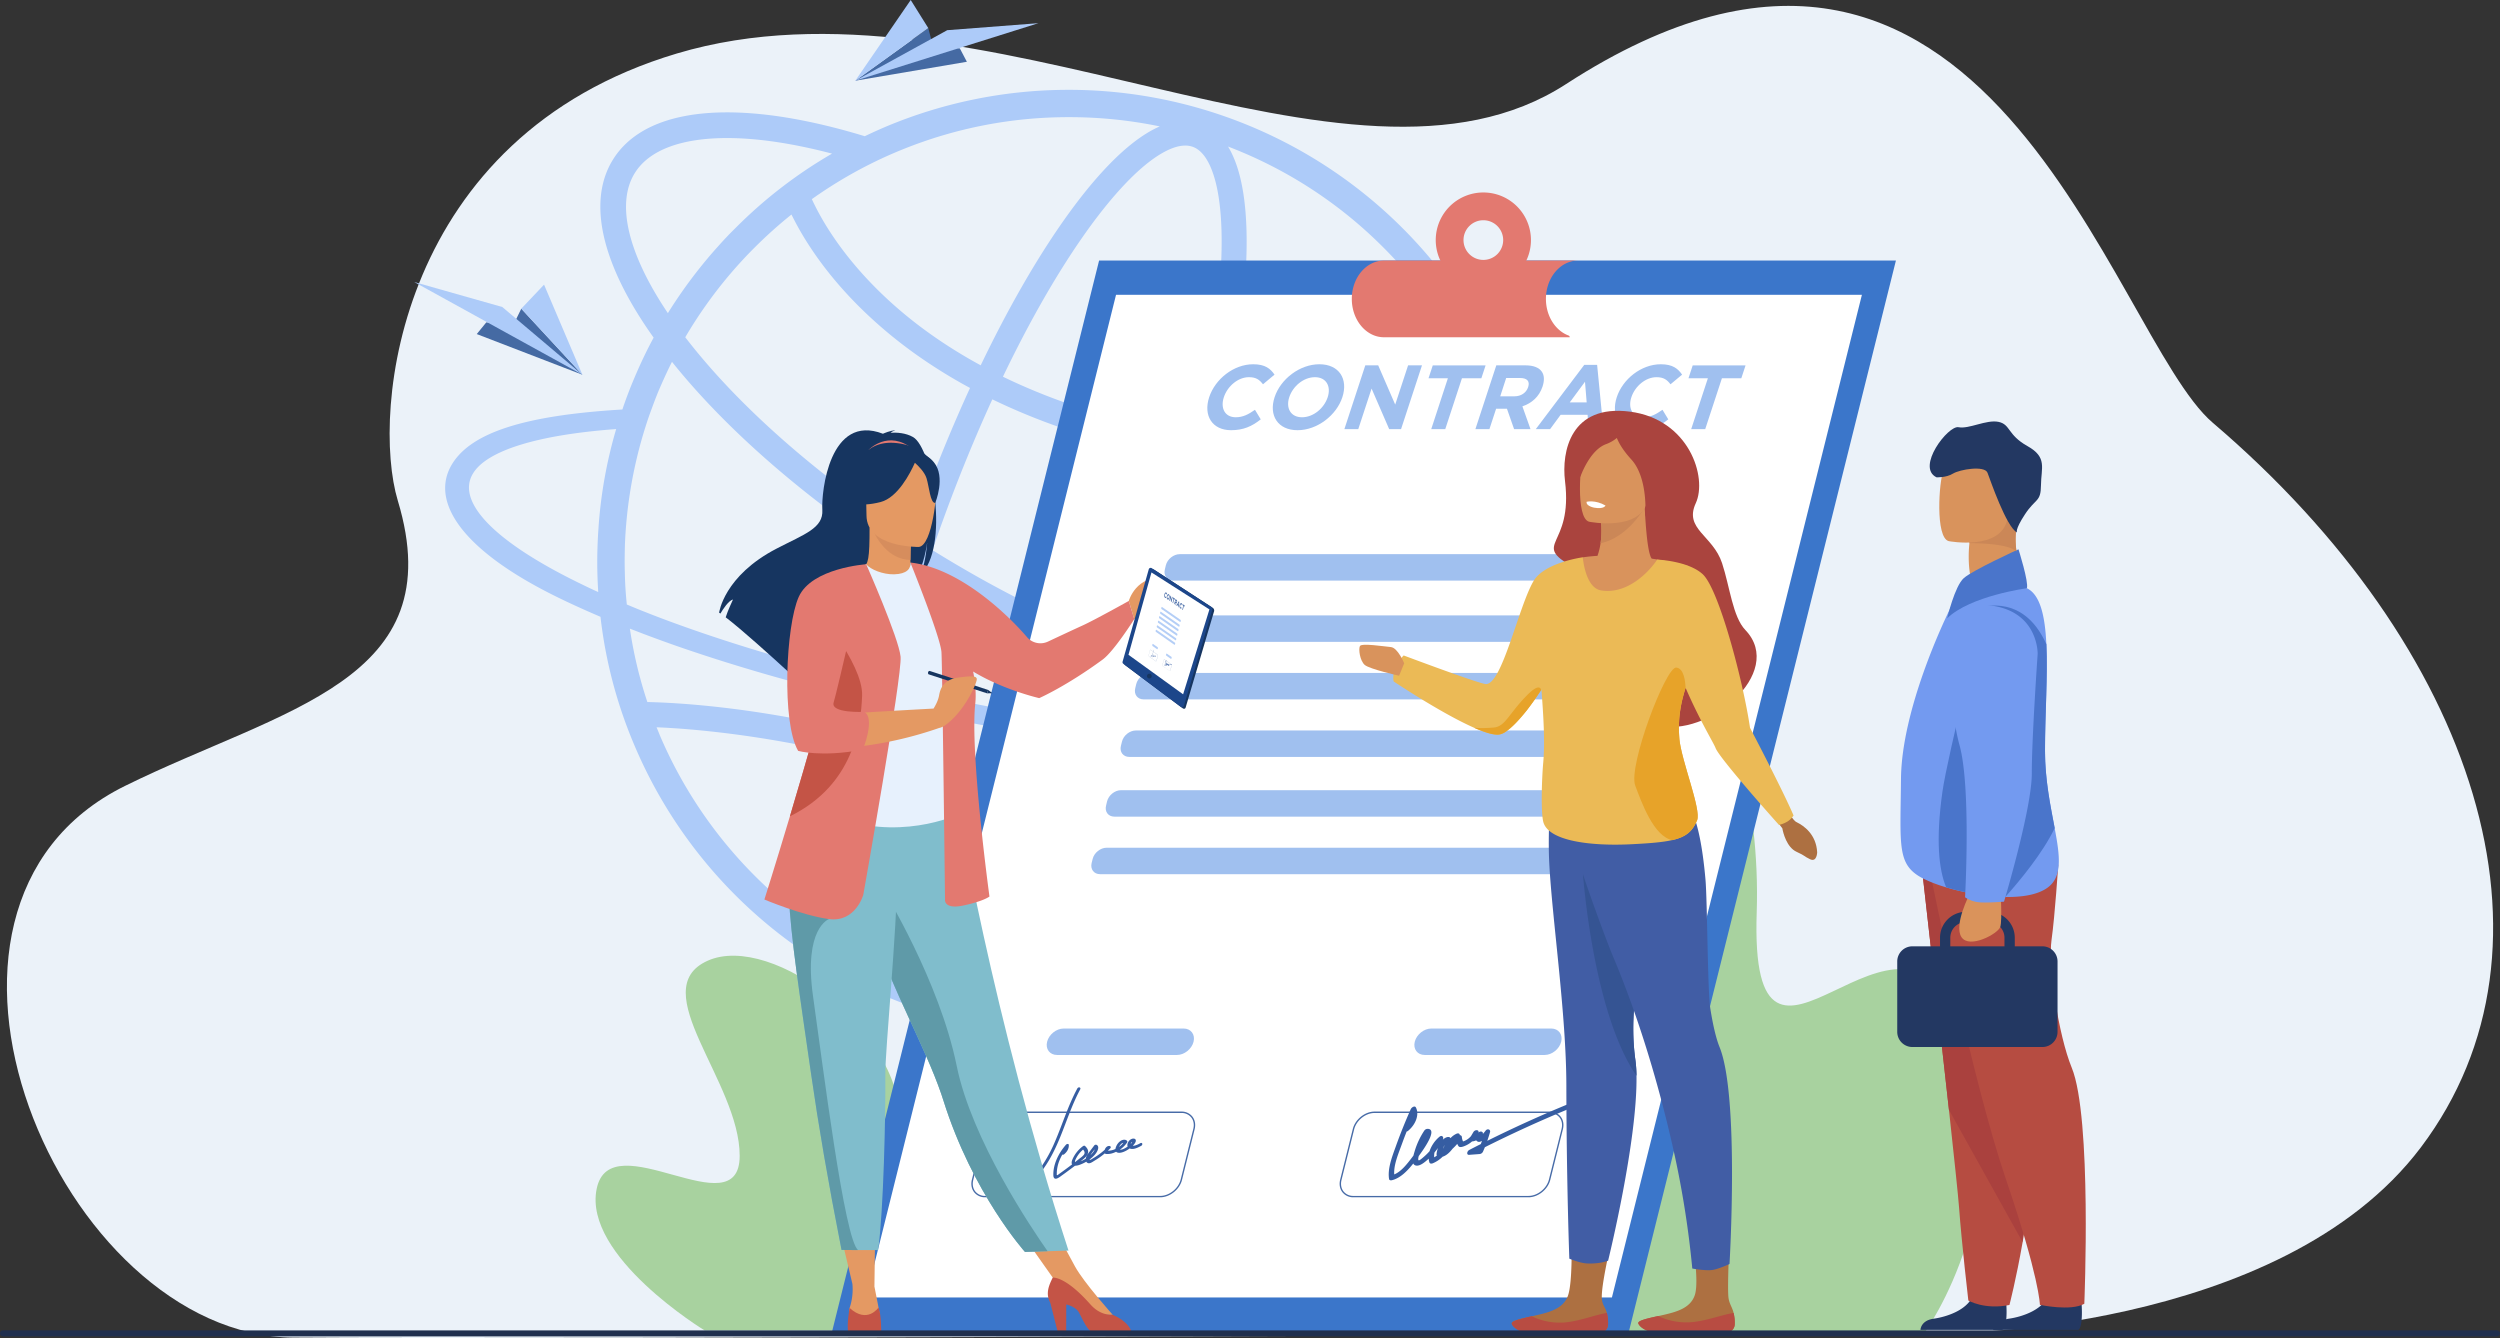 <svg id="Layer_1" data-name="Layer 1" xmlns="http://www.w3.org/2000/svg" viewBox="0 0 2520.69 1349.05"><rect x="0" y="0" width="2520.69" height="1349.05" fill="#333333" stroke="none"/><defs><style>.cls-1{fill:#ebf2f9;}.cls-2{fill:#a8d29f;}.cls-3{fill:#adcbf9;}.cls-4{fill:#456aa3;}.cls-5{fill:#3b76ca;}.cls-6{fill:#fff;}.cls-7{fill:#a0c0ef;}.cls-8{fill:#476ba7;}.cls-9{fill:#365da2;}.cls-10{fill:#e37970;}.cls-11{fill:#ad7041;}.cls-12{fill:#415da5;}.cls-13{fill:#355493;}.cls-14{fill:#b84c42;}.cls-15{fill:#aa443e;}.cls-16{fill:#d9935c;}.cls-17{fill:#ebba56;}.cls-18{fill:#e7a329;}.cls-19{fill:#cb8757;}.cls-20{fill:#233862;}.cls-21{fill:#b64c41;}.cls-22{fill:#aa413e;}.cls-23{fill:#739af0;}.cls-24{fill:#4a75cb;}.cls-25{fill:#da935b;}.cls-26{fill:#e49963;}.cls-27{fill:#163560;}.cls-28{fill:#d68d5d;}.cls-29{fill:#80bdcc;}.cls-30{fill:#e7f1fd;}.cls-31{fill:#c45446;}.cls-32{fill:#5f9aa8;}.cls-33{fill:#1c468a;}.cls-34{opacity:0.5;}.cls-35{fill:#699dee;}.cls-36{fill:#202f4e;}</style></defs><path class="cls-1" d="M2470.8,755c-102.93-87.8-227-617.31-652.12-341.53-219.63,142.49-590-122.32-896.5-30.85-281.51,84-308.65,360.75-281.41,450.93,55,182.16-116.2,209.27-275,287.53-249.15,122.77-65.94,554.22,169.44,556.29s1661.35-4.11,1661.35-4.11,341.94.86,484.13-187.86C2833.67,1282.28,2736.67,981.75,2470.8,755Z" transform="translate(-239.66 -328.7)"/><path class="cls-2" d="M950.17,1670.17s-122.73-74.67-108.92-142.71,144.21,41.48,144.21-33.4-96.66-167.88-32.22-196.72,202.51,71.3,194.83,177.07,144.58-25.86,207.3,53-38.54,142.71-38.54,142.71Z" transform="translate(-239.66 -328.7)"/><path class="cls-2" d="M1813,1673.16s-122.73-161.92-108.92-309.44,144.21,89.93,144.21-72.43-96.66-364-32.22-426.57,202.51,154.61,194.84,384,144.57-56.07,207.29,115-38.54,309.44-38.54,309.44Z" transform="translate(-239.66 -328.7)"/><path class="cls-3" d="M1844.34,990.82l-36.83-.84c11.84,15.33,14.49,29.46,7.13,41.42-7.37,12.19-25,22.22-51.32,29.82a476,476,0,0,0-630.94-604.61c-7,3-14,6.16-20.77,9.42l-.06,0c-20.46-6.24-40.38-11.36-59.61-15.25C954.89,431.11,886,444.72,858,489.13c-26.62,42.24-12.13,105.82,40.7,180l0,0c-7.12,13.16-13.52,26.68-19.44,40.69-4.47,10.51-8.45,21-12.07,31.76C768,747.51,714.82,765,695.5,796.61c-22.46,36.83,8.21,86.26,106.38,134.32,13.52,6.64,28,13.16,43.23,19.68a465.06,465.06,0,0,0,34.17,129.45,475.8,475.8,0,0,0,874.62,4.47c48.42-10,80.3-25.72,93-46.49C1855.69,1023.67,1854.61,1007.73,1844.34,990.82Zm-113.63,77.89c-32.24,5.8-72.45,9.18-119.42,9.66-72.89.89-156.6-4.87-244.82-16.49q11.13-24.24,21.8-49.75a672.38,672.38,0,0,0,79.28,21.55c29,5.89,55.51,8.8,79.16,8.8,55.42,0,95.12-16,114.73-47.13a81.21,81.21,0,0,0,7.89-16.3h-28.25c-.47.86-1,1.71-1.49,2.54-14.56,23.12-47.11,35.06-92.82,35-21.86,0-46.75-2.73-74.09-8.28a645.82,645.82,0,0,1-74.62-20.18q10.2-25.53,19.8-52c17.23-47.48,32-94.55,43.89-139.75q81.54,12,174.68,12,57.88,0,119.94-4.68a450.4,450.4,0,0,1,9.24,91.14A445.15,445.15,0,0,1,1730.71,1068.71Zm-588.59,235.8c-13.74-5-20.71-24.7-24.15-40.37-5.42-24.76-6.4-59.53-2.83-100.56,1.8-20.76,4.7-42.82,8.61-65.9a1224.09,1224.09,0,0,1,166.4,57.58c-12.23,21.09-24.6,40.65-37,58.38-23.57,33.78-46.61,59.84-66.65,75.37C1173.86,1298.83,1155.86,1309.5,1142.12,1304.51Zm160.47-171.33a1248.52,1248.52,0,0,0-174.32-60.37q3.12-16.07,6.84-32.67,24.63,5.59,49.92,10.82c49.32,10.09,98.53,18.65,146.69,25.58Q1317.43,1106.15,1302.59,1133.18ZM1195.9,1033.09q-28.59-5.88-56.3-12.28c8.69-36.15,19.36-73.85,31.83-112.26,64.78,39.83,130.65,72.22,193,95.21q-11.74,28-24.07,54.53C1293,1051.49,1244.53,1043.06,1195.9,1033.09ZM1037.68,545a295.51,295.51,0,0,0,17.52,30.82c32.74,50.61,76,87.29,106.51,109.16a521,521,0,0,0,56,34.89c-18.09,39.42-35.32,81.49-51.17,125.18q-4.42,12.23-8.63,24.39c-94.64-61.6-174.76-132.28-227.32-200.69l0,0a450.22,450.22,0,0,1,45.14-63.6c7-8.21,14.25-16.18,21.86-23.91l3.14-3.14A453.44,453.44,0,0,1,1037.68,545Zm404.65-68.26c13.74,5,20.72,24.71,24.15,40.37,5.43,24.76,6.41,59.54,2.84,100.57-3.91,44.91-12.9,95.93-26.29,150.24q-24.24-4.17-47.33-9.46c-53.12-12.22-101.55-28.93-144.8-49.92,25.8-53.82,53.09-101.82,80.38-140.93,23.56-33.78,46.61-59.84,66.64-75.36,10.46-8.11,24.52-16.78,36.84-16.78A22.17,22.17,0,0,1,1442.33,476.76Zm-54,305.88q23.61,5.48,48.44,9.78c-11.62,43.71-25.92,89.23-42.59,135.19q-9.65,26.58-19.93,52.25c-62.62-23-129.09-55.87-194.43-96.49q5.07-14.82,10.46-29.71c15.49-42.7,32.3-83.8,49.92-122.29C1284.62,752.89,1334.15,770.06,1388.33,782.64Zm246-204.55A446.28,446.28,0,0,1,1750.5,779c-103.27,7.55-197.91,5.18-282.5-7.07,13.42-54.85,22.46-106.44,26.42-152,4.38-50.33,3.85-109.94-16.56-143.49q7.1,2.73,14.12,5.7A444.73,444.73,0,0,1,1634.35,578.09ZM1317.62,446.83a448.57,448.57,0,0,1,91.4,9.32c-35.2,15.32-71.13,58-98.41,97.07-27.92,40-55.8,89-82.12,143.82a496.34,496.34,0,0,1-50.35-31.28c-52.36-37.15-83.73-76-100.82-102.14a264.57,264.57,0,0,1-19.1-34.12,449.42,449.42,0,0,1,57.91-34.94h0q12.35-6.22,25.13-11.69l1.85-.79.43-.18c1.81-.77,3.64-1.51,5.46-2.25l1.47-.59A445.11,445.11,0,0,1,1317.62,446.83ZM879.89,502.9c14.57-23.12,47.12-35,92.83-35,21.86,0,46.74,2.72,74.09,8.28q15.59,3.15,31.78,7.42h0a467.2,467.2,0,0,0-97.42,75.09c-6.16,6-12.08,12.31-17.87,18.84-7.25,8-14.13,16.3-20.77,24.75a478.73,478.73,0,0,0-29.47,42.14l0,0C872.68,584.45,860.54,533.6,879.89,502.9Zm24.75,217.68c4-9.18,8.09-18.24,12.56-27.05v0c55.34,69.17,136.92,139.89,232.23,201.22-13.52,41.13-25,81.55-34.35,120.29-69.34-16.77-133.61-35.76-189.92-56.07-11.84-4.23-23.31-8.58-34.3-12.93-6.52-2.53-12.92-5.19-19.2-7.84-1-9.67-1.69-19.45-1.93-29.23-.12-4.71-.24-9.29-.24-14,0-5.44.12-11,.24-16.43A453.42,453.42,0,0,1,890.27,759.7c2.05-6.52,4.23-12.92,6.64-19.32C899.33,733.74,901.86,727.1,904.64,720.58Zm-80.78,196.1C738.24,874.9,699.12,834.57,716.63,806c14.13-23.18,65.57-38.88,144.3-44.68a462.43,462.43,0,0,0-17.87,100.47c-.73,10.14-1.09,20.29-1.21,30.55V895c0,10.26.36,20.52,1,30.67C836.29,922.72,830,919.7,823.86,916.68Zm65,51.32c11.59,4.35,23.43,8.7,35.62,12.92,56.07,19.43,118.91,37.49,186.14,53.5q-3.66,16.35-6.76,32.2c-5.49-1.33-11-2.64-16.49-3.89-92.94-21.16-162.68-25.46-195-26.19a438,438,0,0,1-17.63-74Zm15.82,101.31q-1.53-3.64-3-7.31c39.31,1.6,104.65,8.06,181,25.51q8.29,1.9,16.57,3.93c-4.2,24.51-7.3,47.94-9.22,70-3.62,41.71-3.88,89.8,7.75,124.15a450.73,450.73,0,0,1-193.14-216.23ZM1492,1307.8a449.65,449.65,0,0,1-310.23,14.3c33.14-17.38,66.45-57.28,92.1-94,13.22-19,26.44-40,39.49-62.6a1266.69,1266.69,0,0,1,215.57,124.71Q1510.91,1299.78,1492,1307.8Zm142.37-96a444.75,444.75,0,0,1-81.49,64.6,1293.43,1293.43,0,0,0-227.15-133c10.93-20,21.7-41.16,32.21-63.23,72.74,9.64,142.67,15.42,206.52,16.92,16.66.48,32.84.48,48.54.36,40.69-.48,76.92-2.9,108-7.25A445.09,445.09,0,0,1,1634.35,1211.8Z" transform="translate(-239.66 -328.7)"/><polygon class="cls-4" points="974.88 62.29 862.35 81.4 935.96 28.31 940.2 44.59 967.81 48.84 974.88 62.29"/><polygon class="cls-3" points="862.35 81.4 955.07 30.43 1047.08 23.36 862.35 81.4"/><polygon class="cls-3" points="935.96 28.31 862.35 81.4 918.26 0 935.96 28.31"/><polygon class="cls-4" points="480.7 336.83 587.23 377.86 525.59 311.24 518.21 326.36 490.31 325.05 480.7 336.83"/><polygon class="cls-3" points="587.23 377.86 506.44 309.54 417.66 284.36 587.23 377.86"/><polygon class="cls-3" points="525.59 311.24 587.23 377.86 548.55 287 525.59 311.24"/><polygon class="cls-5" points="838.92 1342.71 1642.33 1342.71 1911.61 262.71 1108.19 262.71 838.92 1342.71"/><polygon class="cls-6" points="873.21 1308.19 1625.26 1308.19 1877.32 297.24 1125.27 297.24 873.21 1308.19"/><path class="cls-7" d="M1378.26,1091.88h498.2c6.17,0,12.48-5.05,14-11.22l1-4.21c1.54-6.18-2.25-11.23-8.43-11.23H1384.91c-6.18,0-12.49,5-14,11.23l-1.05,4.21C1368.29,1086.83,1372.09,1091.88,1378.26,1091.88Z" transform="translate(-239.66 -328.7)"/><path class="cls-7" d="M1422.58,914.11h498.2c6.18,0,12.49-5.05,14-11.22l1-4.21c1.54-6.18-2.26-11.23-8.43-11.23h-498.2c-6.17,0-12.48,5-14,11.23l-1,4.21C1412.62,909.06,1416.41,914.11,1422.58,914.11Z" transform="translate(-239.66 -328.7)"/><path class="cls-7" d="M1407.19,975.87h498.19c6.18,0,12.49-5.06,14-11.23l1-4.21c1.54-6.18-2.25-11.23-8.43-11.23H1413.84c-6.18,0-12.49,5-14,11.23l-1,4.21C1397.22,970.81,1401,975.87,1407.19,975.87Z" transform="translate(-239.66 -328.7)"/><path class="cls-7" d="M1392.72,1033.88h498.2c6.17,0,12.49-5.06,14-11.23l1-4.21c1.54-6.18-2.26-11.23-8.43-11.23h-498.2c-6.17,0-12.48,5-14,11.23l-1,4.21C1382.76,1028.82,1386.55,1033.88,1392.72,1033.88Z" transform="translate(-239.66 -328.7)"/><path class="cls-7" d="M1348.79,1210.11H1847c6.18,0,12.49-5.06,14-11.23l1-4.21c1.54-6.17-2.26-11.23-8.43-11.23h-498.2c-6.17,0-12.48,5.06-14,11.23l-1.05,4.21C1338.82,1205.05,1342.61,1210.11,1348.79,1210.11Z" transform="translate(-239.66 -328.7)"/><path class="cls-7" d="M1363.25,1152.1h498.19c6.18,0,12.49-5,14-11.23l1-4.21c1.54-6.17-2.25-11.23-8.43-11.23H1369.9c-6.18,0-12.49,5.06-14,11.23l-1,4.21C1353.28,1147.05,1357.07,1152.1,1363.25,1152.1Z" transform="translate(-239.66 -328.7)"/><path class="cls-7" d="M1305.44,1392.4h121c7.33,0,14.83-6,16.66-13.33h0c1.83-7.33-2.68-13.33-10-13.33h-121c-7.34,0-14.83,6-16.66,13.33h0C1293.6,1386.4,1298.11,1392.4,1305.44,1392.4Z" transform="translate(-239.66 -328.7)"/><path class="cls-7" d="M1676.13,1392.4h121c7.33,0,14.83-6,16.65-13.33h0c1.83-7.33-2.67-13.33-10-13.33h-121c-7.33,0-14.82,6-16.65,13.33h0C1664.29,1386.4,1668.79,1392.4,1676.13,1392.4Z" transform="translate(-239.66 -328.7)"/><path class="cls-8" d="M1409.53,1535.9H1233.07a13.79,13.79,0,0,1-11.19-5.09c-2.67-3.41-3.47-8-2.27-12.8l12.72-51c2.42-9.68,12.26-17.55,21.94-17.55h176.46a13.79,13.79,0,0,1,11.19,5.09c2.67,3.41,3.47,8,2.27,12.8l-12.72,51C1429.06,1528,1419.21,1535.9,1409.53,1535.9Zm-155.26-85c-9.07,0-18.3,7.39-20.56,16.47l-12.72,51c-1.1,4.41-.39,8.52,2,11.59a12.39,12.39,0,0,0,10.07,4.54h176.46c9.07,0,18.3-7.39,20.56-16.47l12.72-51c1.1-4.41.39-8.52-2-11.59a12.39,12.39,0,0,0-10.07-4.54Z" transform="translate(-239.66 -328.7)"/><path class="cls-8" d="M1780.84,1535.9H1604.38a13.77,13.77,0,0,1-11.18-5.09c-2.67-3.41-3.48-8-2.27-12.8l12.72-51c2.41-9.68,12.25-17.55,21.94-17.55h176.46a13.8,13.8,0,0,1,11.19,5.09c2.67,3.41,3.47,8,2.26,12.8l-12.72,51C1800.37,1528,1790.53,1535.9,1780.84,1535.9Zm-155.25-85c-9.08,0-18.3,7.39-20.56,16.47l-12.73,51c-1.09,4.41-.38,8.52,2,11.59a12.37,12.37,0,0,0,10.06,4.54h176.46c9.08,0,18.3-7.39,20.57-16.47l12.72-51c1.1-4.41.38-8.52-2-11.59a12.4,12.4,0,0,0-10.07-4.54Z" transform="translate(-239.66 -328.7)"/><path class="cls-7" d="M1458.84,729.21c6-18.27,24.69-33.24,44.43-33.24,12.13,0,17.42,4.59,21.46,10.47l-11.64,9.73c-3.49-4.5-6.84-7.16-14.19-7.16-10.83,0-21.59,9-25.27,20.2-3.61,11,1,20.21,12,20.21,7.35,0,12.81-2.94,19.37-7.53l5.84,9.64c-8.94,7.08-17.55,10.93-29.95,10.93C1462,762.46,1452.73,747.86,1458.84,729.21Z" transform="translate(-239.66 -328.7)"/><path class="cls-7" d="M1524.79,729.21c6-18.27,25.33-33.24,45.17-33.24s29.22,14.78,23.17,33.24c-6,18.28-25.33,33.25-45.17,33.25S1518.74,747.68,1524.79,729.21Zm53.55,0c3.62-11-1.45-20.2-12.84-20.2s-22.24,9-25.92,20.2c-3.61,11,1.46,20.21,12.85,20.21S1574.67,740.42,1578.34,729.21Z" transform="translate(-239.66 -328.7)"/><path class="cls-7" d="M1616.26,697.07h13l17.15,39.58,13-39.58h14l-21.09,64.29h-12l-17.73-40.87-13.41,40.87h-14Z" transform="translate(-239.66 -328.7)"/><path class="cls-7" d="M1699.52,710.11H1680l4.28-13h53.27l-4.28,13h-19.57l-16.81,51.25h-14.14Z" transform="translate(-239.66 -328.7)"/><path class="cls-7" d="M1748.35,697.07h29.39c8.17,0,13.76,2.29,16.6,6.52,2.4,3.58,2.68,8.63.63,14.88-3.41,10.38-11.15,16.9-20.32,19.93l8.18,23h-16.54l-7.21-20.57h-10.93l-6.75,20.57h-14.14Zm18.23,31.23c6.89,0,12-3.68,13.88-9.28,2-6.06-1.21-9.19-8.1-9.19H1758.3l-6,18.47Z" transform="translate(-239.66 -328.7)"/><path class="cls-7" d="M1837,696.61h13l6.32,64.75h-14.79l-1.15-14.42h-27.18l-10.61,14.42h-14.42Zm2.47,37.84-1.7-20.85-15.39,20.85Z" transform="translate(-239.66 -328.7)"/><path class="cls-7" d="M1869.8,729.21c6-18.27,24.68-33.24,44.43-33.24,12.12,0,17.41,4.59,21.45,10.47L1924,716.17c-3.48-4.5-6.83-7.16-14.18-7.16-10.84,0-21.6,9-25.28,20.2-3.61,11,1,20.21,12,20.21,7.35,0,12.81-2.94,19.37-7.53l5.84,9.64c-8.93,7.08-17.55,10.93-30,10.93C1872.94,762.46,1863.68,747.86,1869.8,729.21Z" transform="translate(-239.66 -328.7)"/><path class="cls-7" d="M1961.67,710.11h-19.56l4.27-13h53.28l-4.28,13h-19.56L1959,761.36h-14.14Z" transform="translate(-239.66 -328.7)"/><path class="cls-9" d="M1819.06,1442.67q-40.21,16.61-79.81,36.3,1.56-4.42,2.81-8.88c.67-2.38-2.54-4-4.52-1.34a42.35,42.35,0,0,1-2.8,3.32c.67-2.13-1.85-3.32-4-1.76-.15.11-.28.22-.41.33,1-2.87-3.41-3.3-5.07-.52l-2.47,4.13a17.36,17.36,0,0,1-8,5.34,13.72,13.72,0,0,1-1.18-4.45,2,2,0,0,0-2.06-1.88c0-1.46-1.36-2.32-3.3-1.46a18.38,18.38,0,0,0-6.08,4.48c-1.32-2.46-5.56-.7-7.83,1.67.06-.13.13-.26.19-.4,1.07-2.29-.92-4.9-3.61-2.59a32.49,32.49,0,0,0-9.87,14.46,55,55,0,0,1-5,5c-.88.76-5,4.55-5.91,4.22s-.42-2.66,0-4.32l.44-.61c3.4-4.73,19.8-27,8.24-26.82a4.13,4.13,0,0,0-3.21,2,77.18,77.18,0,0,0-9.47,20.17c-.38,1.31-.9,3-1.33,4.77-.34.45-.67.91-1,1.35-4.59,6-10.93,14.69-18.37,17.66-.69-9.42,4.07-20.57,7.66-30.45q2.32-6.4,4.84-12.78a3.63,3.63,0,0,0,1.6-.83c8-6.76,11.31-16.79,7.68-23.53-1.05-1.94-4.25-.17-5.17,1.89q-8.29,18.6-15,37.36c-4,11.07-8.48,22.77-6.82,33,.17,1.08,1.43,1.48,2.61,1.23,8.47-1.85,15.86-9.4,21.81-16.92a3.52,3.52,0,0,0,2.32,2c4,1.17,9.34-3.22,13.21-6.89a15.38,15.38,0,0,0,.7,3.73c.41,1.29,1.76,1.58,3.33,1a30.63,30.63,0,0,0,10-6.67c3.84-1.18,7.19-4.33,10-8A54.29,54.29,0,0,0,1709,1482a7.7,7.7,0,0,0,1.37,2.51c1.44,1.65,5.08.15,7.4-.91a24.46,24.46,0,0,0,6.1-4,12,12,0,0,0,4.2-1.15,3.42,3.42,0,0,0,1,1c1.45,1,3.15.59,4.84-.46-.38,1.08-.77,2.16-1.18,3.23-3.84,1.94-7.69,3.9-11.52,5.88-2.53,1.31-3.13,5.19-.29,5l10.57-.8a4.21,4.21,0,0,0,3.54-2.67c.63-1.41,1.22-2.82,1.79-4.23q41.34-20.72,83.43-38.12C1823.82,1445.79,1822.62,1441.19,1819.06,1442.67Zm-122.81,40.55a17,17,0,0,1-.87,2.2c-.24.5-.5,1-.79,1.48A19.4,19.4,0,0,1,1696.25,1483.22Zm-7.76,6.61c-.29,1.48-.64,3-.09,4a23.21,23.21,0,0,1-2.64,1.75,15.1,15.1,0,0,1,.3-4.93c1.22-1.44,2.37-2.93,3.44-4.45A25.83,25.83,0,0,0,1688.49,1489.83Z" transform="translate(-239.66 -328.7)"/><path class="cls-9" d="M1325.86,1426.25c-9.49,17.63-14.81,35.73-22.52,53.58a143.45,143.45,0,0,1-13.93,25.59c-4,5.72-12.73,18.15-20.12,15.46-1.84-.67-2.36-2.25-1.75-4.41.13-.47.29-1,.46-1.45.93.56,2.38.33,3.83-.45a13.76,13.76,0,0,0,5.46-6.07c1.11-2.4.93-4.9-1-6-1.71-.94-4.24-.11-6,1.69-2,2-2.89,4.52-3.86,6.82-1.19,2.81-2.78,5.87-2.61,8.58.27,4.07,4.66,5.52,9,4.57,5.22-1.14,9.85-5.7,13.36-9.85a114.6,114.6,0,0,0,10.94-15.43c6.44-10.83,11-22.08,15.27-33.22,5-12.9,9.6-25.89,16.42-38.58C1329.86,1425.05,1327,1424.17,1325.86,1426.25Zm-51.37,80.07c.32,1.25-.89,2.88-1.87,4a6.59,6.59,0,0,1-1.13,1.11,3.81,3.81,0,0,1-.8.47l-.25.06a1.06,1.06,0,0,0-1-.55c.42-.94.85-1.86,1.27-2.74C1271.33,1507.39,1273.81,1503.71,1274.49,1506.32Z" transform="translate(-239.66 -328.7)"/><path class="cls-9" d="M1389.4,1481.34a21,21,0,0,1-6,2.5,5.66,5.66,0,0,1-1.54.05c1.42-1.43,2.75-3.1,3-4.68.36-2.55-2.46-3.14-4.85-1.83a7.37,7.37,0,0,0-3.65,5.52,3.76,3.76,0,0,0,.3,1.81c-2.06,1.49-5.6,3.52-7.78,3.13a28.34,28.34,0,0,0,7.16-7.08,1.47,1.47,0,0,0,.1-1.6c-1.21-1.59-3.64-1.69-6-.47a12.1,12.1,0,0,0-5.17,6.23,8.92,8.92,0,0,0-.66,2.28,18.06,18.06,0,0,1-7.64,1.73v0c.8-.74,1.59-1.5,2.36-2.27,1.16-1.15.47-2.34-.61-2.48-2.41-.33-4.22,1.75-4.91,3.85a73.23,73.23,0,0,1-12.12,8.77c-1.08.62-2.53,1.87-3.24,1.08a37.54,37.54,0,0,0,4.91-4.35c2.92-3.07,5.8-8.56,2.35-10.46a2,2,0,0,0-2.45.59l-4.54,6a27,27,0,0,0-3.5,5.42,7.19,7.19,0,0,0-.49,1.9,32.7,32.7,0,0,1-4.81,2.48l-.41.17c.89-.71,1.79-1.43,2.67-2.15,2.5-2,4.78-4.43,4.92-7.27.12-2.65-1.58-4.51-3.17-6.09-.44-.43-1.46-.22-2.09.26a32.63,32.63,0,0,0-10.77,13.84c-.63,1.65-.87,3.37-.16,4.53q-6.46,4.93-13.1,9.64c-.47.33-1.6,1.37-2.06,1.22s-.25-1.15-.25-1.61a29.1,29.1,0,0,1,.21-3.7,36.52,36.52,0,0,1,2-8.29,44.65,44.65,0,0,1,3.37-7.16,1.73,1.73,0,0,0,1.84-.34c3.32-2.71,5-6.25,4.65-9.57-.11-1.16-2-1-2.84,0-8.23,9.34-13.13,20.92-12.69,31,.1,2.22,1.11,4.08,4.08,2.84a21,21,0,0,0,3.86-2.47q2.42-1.72,4.82-3.48c3-2.2,6-4.43,9-6.7a15.26,15.26,0,0,0,5.31-1.2,36.91,36.91,0,0,0,6.13-2.93,3,3,0,0,0,3.21,1.53c1.61-.16,3.86-1.8,5.37-2.71,1.79-1.08,3.56-2.23,5.27-3.45s3.29-2.46,4.86-3.78c.36.51,1,.66,2.07.69a18.42,18.42,0,0,0,4.53-.49A23.7,23.7,0,0,0,1365,1490a3.51,3.51,0,0,0,.81.56c1.8.87,4.31.47,6.61-.41a25.36,25.36,0,0,0,6.23-3.5,6,6,0,0,0,1.82.48c3.09.34,6.49-1.31,9.64-3C1392.29,1483.05,1391.57,1480.19,1389.4,1481.34Zm-64.56,15a28.5,28.5,0,0,1,6.87-8.53c1.22,1.36,2.33,3.21.66,5.37a20.89,20.89,0,0,1-3.55,3.14l-4.1,3.23-1.08.83C1323.17,1499.39,1324.32,1497.3,1324.84,1496.29Zm18.54-8.7c-.38,1.7-2.42,4-3.55,5.08l-.67.63C1340.39,1491.37,1341.9,1489.46,1343.38,1487.59Zm28.83-6.54a21.23,21.23,0,0,1-4.2,4C1368.87,1483.11,1370.87,1481,1372.21,1481.05Zm7.92-.09c.2-.33,1.14-1.38,1-.66a5.63,5.63,0,0,1-1.34,1.65A2.62,2.62,0,0,1,1380.13,1481Z" transform="translate(-239.66 -328.7)"/><path class="cls-10" d="M1822.4,668.76a1.91,1.91,0,0,0-1.27-1.78c-13.18-4.93-22.75-19.58-22.75-36.9,0-21.35,14.55-38.67,32.5-38.67H1635.14c-17.94,0-32.49,17.32-32.49,38.67s14.55,38.68,32.49,38.68Z" transform="translate(-239.66 -328.7)"/><path class="cls-10" d="M1735.28,522.76a48,48,0,1,0,48,48A48,48,0,0,0,1735.28,522.76Zm0,68a20,20,0,1,1,20-20A20,20,0,0,1,1735.28,590.76Z" transform="translate(-239.66 -328.7)"/><path class="cls-11" d="M1861,1664.58a8.29,8.29,0,0,1-5.41,7.18h0c-5.76,2.52-15.4,2-25.82.55-1.34-.18-2.54-.33-3.61-.42l-.84-.07-.65,0c-10.38-.68-9.57,2.51-29.4,2.42-22.61-.12-30.25-7.74-31.29-11-.87-2.76,9-4.89,20.09-7.35.54-.12,1.07-.25,1.62-.36l4.43-1c13.19-3.09,26.25-7,30.57-19.68,4.59-13.44,3.5-53.33,3.5-53.33h40s-10.51,44.07-9.41,56.77c.6,6.78,3.84,8.71,5.09,14.58.09.42.18.83.25,1.24A39.34,39.34,0,0,1,1861,1664.58Z" transform="translate(-239.66 -328.7)"/><path class="cls-12" d="M1907.59,1233.41c-3.38,19-8.2,38.57-12.39,59-6.73,32.78-11.8,67.61-6.61,105.11a129.6,129.6,0,0,1,1.11,15.88c1,66.28-28.61,186.39-28.61,186.39s-8,3.47-21.52,2.81c-6.94-.35-17.59-4.82-17.59-4.82s-2.81-74.47-3-174.63c-.12-72.6-14.37-168.18-17.25-224.36-1.74-34,2-79.27,2-79.27s59-47.47,80.24-23.19C1905,1120.29,1920.23,1162.44,1907.59,1233.41Z" transform="translate(-239.66 -328.7)"/><path class="cls-13" d="M1888.59,1397.48a129.6,129.6,0,0,1,1.11,15.88c-44.21-64.06-54-203.74-54-203.74l48.56,23.57s5.32,26.19,10.93,59.18C1888.47,1325.15,1883.4,1360,1888.59,1397.48Z" transform="translate(-239.66 -328.7)"/><path class="cls-11" d="M1988.75,1664.29a8.26,8.26,0,0,1-5.4,7.15,0,0,0,0,1,0,0c-5.75,2.51-15.39,1.94-25.82.54-1.33-.18-2.53-.32-3.61-.42l-.84-.07-.65,0c-10.38-.68-9.56,2.51-29.39,2.4-22.61-.12-30.26-7.71-31.3-10.95-.87-2.74,9-4.87,20.09-7.32l1.62-.36c1.47-.32,2.95-.66,4.43-1,13.19-3.08,26.25-7,30.57-19.6,4.58-13.4-2-52.54-2-52.54l37.09-3.08s-2.29,44.6-1.19,57.26c.6,6.76,4,10.48,5.3,16.33.09.41.17.83.25,1.23A39.11,39.11,0,0,1,1988.75,1664.29Z" transform="translate(-239.66 -328.7)"/><path class="cls-12" d="M1983.49,1603.15s-9.53,4.51-16.4,5.88-21.13-1.31-21.13-1.31a966,966,0,0,0-20.16-124.83c-13.23-57.94-32.91-126.41-60.35-191.24-5.86-13.85-30-79.39-34.12-95.93-12.41-50,.05-44.6.05-44.6l108.39-12.72s13.35,6.87,19.51,77.44c1.84,21.13,2.06,112.39,4.84,129.69,2.62,16.38,5.7,30,9.3,38.85C1993.56,1433.81,1983.49,1603.15,1983.49,1603.15Z" transform="translate(-239.66 -328.7)"/><path class="cls-14" d="M1988.72,1664.43a8.39,8.39,0,0,1-5.42,7.29l0,0c-6.1,2.2-15.63,1.73-25.88.49-1.34-.17-2.54-.29-3.64-.36-.28,0-.57-.06-.84-.07s-.44,0-.65,0c-8.33-.56-9.47,1.41-19.81,2.17h-16.39c-17.51-1.43-23.73-7.93-24.67-10.88-.87-2.79,9-5,20.16-7.46a66.26,66.26,0,0,0,34.25,6.15c15.27-1.48,30.86-7.69,41.81-9.23q.14.63.24,1.26A40.57,40.57,0,0,1,1988.72,1664.43Z" transform="translate(-239.66 -328.7)"/><path class="cls-14" d="M1861,1664.66a8.6,8.6,0,0,1-5.42,7.46h0c-6.09,2.27-15.59,1.81-25.82.58-1.33-.16-2.54-.28-3.64-.37l-.84-.06c-.21,0-.44,0-.64-.06-6.52-.42-8.63.73-14.2,1.63h-27.63c-13.16-2.22-18.09-7.68-18.9-10.34-.86-2.85,9-5.09,20.13-7.68a64.65,64.65,0,0,0,34.18,6.19c15.23-1.55,30.81-7.93,41.75-9.53.08.43.16.85.23,1.28A42.2,42.2,0,0,1,1861,1664.66Z" transform="translate(-239.66 -328.7)"/><path class="cls-11" d="M2037.13,1138.84,2044,1150c3.58,4.12,4.54,6.43,7.39,7.82,6.86,3.38,19.52,12,20.48,30.24,0,0-.22,10.3-7.12,7s-3.89-3-13.7-7.52-13.46-18.8-14.31-23.68l-8-10.51Z" transform="translate(-239.66 -328.7)"/><path class="cls-15" d="M1817.63,813.83c-3.66-29.9,5.68-77.74,65.36-70.1s78.49,66.3,66.45,92.38,17.33,32.36,26.54,60.41c7.92,24.09,10.68,54,23.5,67.43,41.31,43.28-39.67,109.83-88.48,95.8-88.92-25.56-100.38-29.38-97.22-99.24,1.62-35.8,29.47-49.67,11.79-60C1782.85,875.46,1825.92,881.49,1817.63,813.83Z" transform="translate(-239.66 -328.7)"/><path class="cls-16" d="M1918.4,1094.64a327.4,327.4,0,0,1,16.8,58.42l-132.1,1.65s1.85-106.25-4.24-143.85,36.72-120.25,36.72-120.25c.78,0,5.84-.93,14.78-1.47a66.07,66.07,0,0,0,3.1-12.71,89.64,89.64,0,0,0,.48-21.09c-.23-2.28-.45-3.61-.45-3.61l43.16-13.14,1.25-.38c.53,11.74,1.19,20.92,1.9,28.1,2,21,4.52,24.91,5.28,25.65a365.29,365.29,0,0,1,37,7.5S1906.22,1063.69,1918.4,1094.64Z" transform="translate(-239.66 -328.7)"/><path class="cls-17" d="M2004.15,1062.46c-6.62-45.65-31.14-139.4-47.62-154.73-14.57-13.56-46-14.8-46-14.8h0c-6.53,10.22-28.87,35.62-56.6,31.05-15-2.47-18-29.37-18.33-33l.1-.4h-.13v0l-.32.07c-4.36.65-39.13,6.3-49.44,24.06-15.23,26.2-31.81,104.86-48.11,103.7-7.48-.54-82.75-28.83-82.75-28.83s-12.54,11.75-10.14,26.16c0,0,37.16,24.89,68.6,40.77,4.35,2.2,8.6,4.23,12.62,6,11.33,5,20.87,7.85,26.09,6.62a17.27,17.27,0,0,0,4.73-2c6.81-3.94,14.77-12.58,22.4-22.44,5.07-6.56,10-13.65,14.35-20.25l.27-.41c1.86,25,3.73,52.21,1.8,73.54-1.48,16.22-2.55,51.35.23,60.43,5.81,18.92,48.45,23.92,88.25,21.94,18.76-.93,32-2,41.67-4.22,14-3.22,20.39-8.85,25-20,4.4-10.58-15.91-60.25-17.85-82-1.75-19.71,1.26-35.75,6.24-51.51,14,32.45,28.34,55.66,30.21,60.69,3.95,10.59,63.93,77.54,63.93,77.54a28.58,28.58,0,0,0,8.7-3.51,20.06,20.06,0,0,0,6-6C2037.4,1125.83,2004.15,1062.46,2004.15,1062.46Z" transform="translate(-239.66 -328.7)"/><path class="cls-18" d="M1950.81,1155.78c-4.6,11.11-11,16.74-25,20-18.71-3.6-31-38-37.4-55-7.33-19.52,30.81-119.91,41.34-119,7.83.68,9.18,14,9.44,20.5-5.07,15.91-8,31.6-6.24,51.51C1934.9,1095.53,1955.21,1145.2,1950.81,1155.78Z" transform="translate(-239.66 -328.7)"/><path class="cls-16" d="M1655.48,997.49s-6.42-15.74-13.49-16.38-29.54-4.17-31.15-1,0,14.77,4.82,19,34.68,10.92,34.68,10.92Z" transform="translate(-239.66 -328.7)"/><path class="cls-18" d="M1793.6,1024.46c-4.35,6.6-9.28,13.69-14.35,20.25-7.27,9-15.3,17.61-22.4,22.44a17.27,17.27,0,0,1-4.73,2c-5.22,1.23-14.76-1.65-26.09-6.62a126.35,126.35,0,0,0,19.87-.3c11.4-1,14.72-13.32,32.75-31.83C1789.42,1019.32,1792.7,1021,1793.6,1024.46Z" transform="translate(-239.66 -328.7)"/><path class="cls-19" d="M1897.87,840.53s-16.74,30.19-44.41,35.9a89.64,89.64,0,0,0,.48-21.09c-.23-2.28-.45-3.61-.45-3.61l43.16-13.14Z" transform="translate(-239.66 -328.7)"/><path class="cls-16" d="M1841.9,854.74s53.16,10.68,59.29-22.53,17.14-54.19-16.54-62.41S1842,773,1837.27,783.62,1828.23,851.11,1841.9,854.74Z" transform="translate(-239.66 -328.7)"/><path class="cls-15" d="M1911.49,772c-9-10.12-22.24-25.14-22.24-25.14s-26.43-8.85-52.65,17c-11.3,11.13-9.59,33-3.54,45.71,0,0,9.29-27.21,26.21-33.14a37.25,37.25,0,0,0,10.62-6.15c2.06,5.18,6.2,12.5,14.54,21.61,17.48,19.11,14.07,57.76,14.07,57.76S1927.21,789.69,1911.49,772Z" transform="translate(-239.66 -328.7)"/><path class="cls-6" d="M1858.46,838.41s-1.42,3.94-11.43,2.15c0,0-8.4-1.5-7.63-5.93C1839.4,834.63,1848,832.41,1858.46,838.41Z" transform="translate(-239.66 -328.7)"/><path class="cls-20" d="M2176,1669.6h81.83a4.91,4.91,0,0,0,.84-.27c2.3-1.09,3.4-5.4,3.87-10.49.85-9.22-.37-21-.37-21s-27.9-23.29-32.16-6-27.48,24.61-40.66,26.47C2177,1660,2176.05,1668.49,2176,1669.6Z" transform="translate(-239.66 -328.7)"/><path class="cls-20" d="M2249.16,1669.6h86.26c5.46-4.89,2.65-31.78,2.65-31.78s-27.9-23.29-32.16-6-27.48,24.61-40.64,26.47a23.91,23.91,0,0,0-2.75.54A19.77,19.77,0,0,0,2249.16,1669.6Z" transform="translate(-239.66 -328.7)"/><path class="cls-21" d="M2298.59,1201.14s-.06,3.13-.19,8.75c-.78,36.23-3.87,176.31-6.81,254.4q-.18,4.26-.33,8.26c-.06,1.42-.11,2.84-.17,4.24-1.76,37.75-6.88,74.73-12.06,104.29-6.59,37.71-13.3,63.39-13.3,63.39-25.15,5.09-41.45-4.47-41.45-4.47s-6.79-58.52-9.36-93.94c-.85-11.49-5-50.71-10.19-98.41-4-36.89-8.69-78.86-13-117-.23-2-.44-4.06-.68-6.07-6.9-61.71-12.61-112-12.61-112l44.47-4.24Z" transform="translate(-239.66 -328.7)"/><path class="cls-22" d="M2279,1581.08l-74.3-133.43c-4-36.89-8.69-78.86-13-117-.23-2-.44-4.06-.68-6.07-6.9-61.71-12.61-112-12.61-112l44.47-4.24,75.45,1.55Z" transform="translate(-239.66 -328.7)"/><path class="cls-21" d="M2186.7,1212.91s41.57,205.51,75.45,304.69,34.29,126.74,34.29,126.74,31.09,6.74,44.78-1.08c0,0,7.83-188-12.67-238-13.56-33-23.93-103.32-20.4-128.64s6.81-76.1,6.81-76.1Z" transform="translate(-239.66 -328.7)"/><path class="cls-16" d="M2237.18,937l46.22-13s-7.85-19.21-10.57-39.23c-1.51-11.12-1.44-22.48,2.42-31,.23-.52.49-1,.75-1.55,1.77-3.29.7-4.8-1.66-5.17-4.07-.65-12,2.1-15.62,4.92l-.32.26c-5.3,4.43-30.86,17.41-32.19,18.08l-.05,0s0,.19-.09.55v0a.85.85,0,0,0,0,.18c-.15,1-.41,2.77-.68,5.24C2224.06,888.71,2223,917.37,2237.18,937Z" transform="translate(-239.66 -328.7)"/><path class="cls-23" d="M2303.9,1223.9c-9.83,7-25.31,9.47-42.36,9.21-19.92-.32-42-4.43-59.59-9.71a139.62,139.62,0,0,1-23.57-9.07c-26.33-13.73-22.59-32-22-100.4.64-69.81,43.6-160.06,51.34-175.16,13.77-26.89,75.55-17,75.55-17,13.55,6.49,18.37,28.15,19.69,56.45,1.47,31.42-1.39,71-1.39,107.19,0,29.87,5.64,56.28,9.75,78.19C2316.67,1192.07,2319.41,1212.91,2303.9,1223.9Z" transform="translate(-239.66 -328.7)"/><path class="cls-24" d="M2311.36,1163.63c-11.89,25-35.3,53.24-49.82,69.48-19.92-.32-42-4.43-59.59-9.71-7.41-17.75-10.66-47.38-3.81-96.29,5.23-37.3,43.3-187.31,43.3-187.31,30.74-4,49.86,12.73,61.56,38.45,1.47,31.42-1.39,71-1.39,107.19C2301.61,1115.31,2307.25,1141.72,2311.36,1163.63Z" transform="translate(-239.66 -328.7)"/><path class="cls-20" d="M2167.83,1282.85h27.91v-8.68a26.14,26.14,0,0,1,26.12-26.11H2245a26.14,26.14,0,0,1,26.11,26.11v8.68H2299a15.27,15.27,0,0,1,15.23,15.23v71.07a15.27,15.27,0,0,1-15.23,15.23H2167.83a15.28,15.28,0,0,1-15.23-15.23v-71.07A15.28,15.28,0,0,1,2167.83,1282.85Zm92.89-8.68a15.78,15.78,0,0,0-15.76-15.76h-23.1a15.78,15.78,0,0,0-15.76,15.76v8.68h54.62Z" transform="translate(-239.66 -328.7)"/><path class="cls-25" d="M2225.41,1230.58s-16.08,31-8,43.06,36.75-3.44,39.05-10.33,0-40.2,0-40.2Z" transform="translate(-239.66 -328.7)"/><path class="cls-23" d="M2294.19,988s-6,85.33-5.91,120.63-28,129.19-28,129.19-18.59,1.49-25.88.55a29.91,29.91,0,0,1-13.41-4.94s6.17-110.94-5.6-153.45S2203,952.1,2203,952.1s6.54-18.44,45.69-12.62C2295.09,946.38,2294.19,988,2294.19,988Z" transform="translate(-239.66 -328.7)"/><path class="cls-24" d="M2274.85,882.54s10.54,33.3,8.46,39.26c0,0-57.15,7.69-80.34,30.3,0,0,7.54-32.46,16.82-40.58S2274.85,882.54,2274.85,882.54Z" transform="translate(-239.66 -328.7)"/><path class="cls-19" d="M2225.35,876.37c5.18,0,37.48.07,46.55,7.74a5.68,5.68,0,0,0,.93.65c-1.51-11.12-1.44-22.48,2.42-31-.33-2.59.38-5.41-.91-6.72-2.88-2.93-11.89,2-15.62,4.92l-.32.26c-5.3,4.43-30.86,17.41-32.19,18.08l-.14.58v0a.85.85,0,0,0,0,.18C2225.88,872.09,2225.62,873.9,2225.35,876.37Z" transform="translate(-239.66 -328.7)"/><path class="cls-16" d="M2204.55,874.32s53.42,10.23,59.28-23.14,16.69-54.52-17.17-62.46-42.74,3.63-47.4,14.29S2190.8,870.8,2204.55,874.32Z" transform="translate(-239.66 -328.7)"/><path class="cls-20" d="M2273.45,865.68s-2.78-2.12,8-18.51,15.95-11.9,16.08-29.36,6.64-28-13.64-39.33-17-21.91-29.2-24.43-29.85,7.5-40.29,5.39-43.13,40.45-22.19,50.52c0,0,9.73.48,16.56-3.73s31.91-8.47,34.84-.85S2262.45,859.79,2273.45,865.68Z" transform="translate(-239.66 -328.7)"/><path class="cls-26" d="M1342.23,1654.65l19.4-.26s-29.17-32.39-38.13-48.86L1298.87,1560l-32.25,8,40.93,58Z" transform="translate(-239.66 -328.7)"/><path class="cls-27" d="M1160.22,769.35c-7.44-4.23-16.35-4.69-22.59-4.32,1.61-1.66,4.77-2.26,4.77-2.26-3.87-.58-12.5,3.26-12.5,3.26-53.78-20.73-62.23,58.46-61.1,76.85s-18.07,24.4-46,38.9c-53.38,27.65-58.07,64.68-58.07,64.68.42.25.85.53,1.31.85,2.65-4.49,8.1-12.92,12.7-14.19-.17.41-5.43,11.6-7.39,18,15.74,12,45.21,38.52,65.74,57.34-.09-3.68,0-8.9,1.4-11.66l2.53,15.28c11,10.1,18.57,17.2,18.57,17.2-1.36-14.86,67.23-93.31,103-116.8,8.71-12.83,11.8-35.48,12-37.27-1.5,18-4.57,28-7.32,33.72C1197.57,881.06,1179.93,780.55,1160.22,769.35Z" transform="translate(-239.66 -328.7)"/><path class="cls-26" d="M1160.44,913.66c.18.09-17.28,9.15-30.41,5.56-12.35-3.37-20.42-19.38-20.25-19.42,5.23-1,6.74-8.23,6.62-39.12l2.37.47,39.76,7.87s-.91,12.52-.93,24.3C1157.57,903.22,1158.17,912.61,1160.44,913.66Z" transform="translate(-239.66 -328.7)"/><path class="cls-10" d="M1115.47,782.31s19.62-20.88,44.24-1.06C1159.71,781.25,1145.38,778.77,1115.47,782.31Z" transform="translate(-239.66 -328.7)"/><path class="cls-28" d="M1158.53,869s-.91,12.52-.93,24.3c-22.25-.62-34-20.92-38.83-32.17Z" transform="translate(-239.66 -328.7)"/><path class="cls-27" d="M1114.66,856.82S1103,838.4,1100.2,822.64c-2-11.24,3.73-52.93,45.63-46.93a56.85,56.85,0,0,1,23.6,8.93c9.1,6.14,22.22,19.4,7.55,55.78l-3.82,12.29Z" transform="translate(-239.66 -328.7)"/><path class="cls-29" d="M1317,1589.63l-21.07.64-22.82.7s-52.69-58.67-82.25-152.72c-.69-2.18-1.41-4.39-2.18-6.63-16.18-47.17-49.72-106.38-67.39-160q-4.21-12.8-7.6-24.17c-.73-2.44-1.44-4.83-2.11-7.19-13-45.25-16.79-75-20.27-106.7l112.85.9S1239.53,1351.37,1317,1589.63Z" transform="translate(-239.66 -328.7)"/><path class="cls-30" d="M1201.06,1061.28c1.5,60.71,8.91,86.78,8.91,86.78s-54.64,27.76-119.58,7.32c-.76-.24,4.21-250.85,22.63-257.76,4.23,5.27,16.86,10.4,28.09,10.15,12.93-.29,17.13-5.82,16.46-11.87C1171.35,903.57,1198.92,974.36,1201.06,1061.28Z" transform="translate(-239.66 -328.7)"/><path class="cls-26" d="M1166,880.18s-52.64.87-52.68-31.92-6.85-54.76,26.76-56.7,40.15,10.56,42.82,21.5S1179.65,879.11,1166,880.18Z" transform="translate(-239.66 -328.7)"/><path class="cls-27" d="M1181.3,794.83c-8.13-9.84-14.27-7.7-17.72-4.75-11.37-17-47.33,7.59-47.33,7.59-17.69,16.85-20.49,37-20.49,37s9.6,5.93,31.72.24c17.41-4.47,30-29.25,34.63-39.6,3.13,2.78,9.74,9.21,11.72,15.51,2.62,8.35,3.8,25.54,8.81,24.95C1182.64,835.77,1193.5,809.62,1181.3,794.83Z" transform="translate(-239.66 -328.7)"/><path class="cls-26" d="M1377.79,934.61s7.42-26.75,36.82-23c3.38,1.06,13.24,5,6.93,15.55-4.64,7.78-6.65,3.76-14,14.22s-15.24,12.82-24.3,11.57Z" transform="translate(-239.66 -328.7)"/><path class="cls-26" d="M1126.52,1652.78c-1.79-9.86-5.2-26.9-5.2-26.9l.79-60.45h-36.72l13.74,57.86a59.07,59.07,0,0,1-2.82,24.17s-3.53,16.06,12.3,16.36S1128.31,1662.63,1126.52,1652.78Z" transform="translate(-239.66 -328.7)"/><path class="cls-31" d="M1096.31,1647.46s-3.14,17-1.35,25h33.25s.14-18.42-2.77-25.43C1125.44,1647.05,1114.22,1663.88,1096.31,1647.46Z" transform="translate(-239.66 -328.7)"/><path class="cls-31" d="M1362,1654.56a2.48,2.48,0,0,1-.32-.17c-7.77.24-15.59-2.61-22.67-10.58-21.55-24.29-33.67-27-37.89-27-3.64,7.5-7.66,15.93-2.49,25.42l7.72,30.24h8.32l.08-28.55c5.49,1.45,10.83,4.07,13.21,8.83,5.83,11.65,9.87,19.72,15.28,19.72h37.4S1379.87,1662.62,1362,1654.56Z" transform="translate(-239.66 -328.7)"/><path class="cls-10" d="M1377.79,934.61s-34.56,19.32-46.9,24.89c-7,3.17-23.23,10.76-34.64,16.12a17.82,17.82,0,0,1-21.1-4.55c-18.74-21.89-67.27-69.35-117.36-75.17l.07.13-.29-.13s30.46,75.24,31.35,90.47,3.58,249,3.58,249-1.79,10.74,18.81,6.27,26-9,26-9-19.71-144.21-14.33-194.37c1.06-9.89.09-21-2.13-32.48,30.51,18.56,66.62,26.81,66.62,26.81s27-11.78,63.89-38.82c11.58-8.48,31.94-40.85,31.94-40.85Z" transform="translate(-239.66 -328.7)"/><path class="cls-32" d="M1295.93,1590.27l-22.82.7s-52.69-58.67-82.25-152.72c-.69-2.18-1.41-4.39-2.18-6.63-16.18-47.17-49.72-106.38-67.39-160q-4.21-12.8-7.6-24.17c-.73-2.44-1.44-4.83-2.11-7.19l18.8-14.26s56.42,91.37,73.88,177.34C1219.44,1478.06,1280.2,1567.92,1295.93,1590.27Z" transform="translate(-239.66 -328.7)"/><path class="cls-27" d="M1236,1024.36l-1.1,3.41-59.06-19.2a2.28,2.28,0,0,1-.38-2.1,1.68,1.68,0,0,1,1.48-1.31Z" transform="translate(-239.66 -328.7)"/><path class="cls-29" d="M1132.34,1411.38c.32,41.81-1.8,137.94-7.24,177.74h-20.21c-11.17,0-16.74-.16-16.74-.16-13.66-69.2-23.38-126.45-30.45-175.79-5.81-40.48-11-75.19-14.93-105.07-4-30.07-6.78-55.25-7.77-76.52-.15-3.35-.27-6.61-.33-9.77s-.08-6.27-.06-9.28l110.27-10.74C1143.49,1275.05,1132.16,1387.08,1132.34,1411.38Z" transform="translate(-239.66 -328.7)"/><path class="cls-32" d="M1104.89,1589.12c-11.17,0-16.74-.16-16.74-.16-13.66-69.2-23.38-126.45-30.45-175.79-5.81-40.48-11-75.19-14.93-105.07-4-30.07-6.78-55.25-7.77-76.52l40.46,23.8s-25.82,9.11-16,78.08S1091.18,1579.35,1104.89,1589.12Z" transform="translate(-239.66 -328.7)"/><path class="cls-10" d="M1110.1,1230.9s-7.77,28.06-34.64,24.48-65.08-19.71-65.08-19.71,11.48-36.28,25.76-84c17.29-57.71,38.69-132.11,48.77-179,2.83-13.15,4.77-24.13,5.48-32L1113,897.62s32.91,74.42,34.7,93.23S1110.1,1230.9,1110.1,1230.9Z" transform="translate(-239.66 -328.7)"/><path class="cls-31" d="M1108.91,1030.26c-1.2,30.45-8.37,89.57-72.26,121.22l-.51.24c17.29-57.71,38.69-132.11,48.77-179C1096.65,990.22,1109.56,1013.49,1108.91,1030.26Z" transform="translate(-239.66 -328.7)"/><path class="cls-26" d="M1224.52,1013.6c0,3.65-10.56,29.1-29.12,44.3-3.59,2.95-6.46,4.38-8.76,4.77a385.26,385.26,0,0,1-77.71,18.32v-33.7c26.29-1.68,58.68-3.44,72-4.16,2.19-3.49,4.76-8.44,5.63-13.44,1.59-9.27,6.56-16.14,19.49-17.85S1224.55,1010,1224.52,1013.6Z" transform="translate(-239.66 -328.7)"/><path class="cls-27" d="M1403.11,903l59.73,38.85a3.42,3.42,0,0,1,1,3l-28.74,97.26c-.4,1.36-1.79,1.59-2.92.74l-57.94-43.38c-.68-.51-1.18-1.06-1-1.87l26.39-93.1C1400.1,903.22,1402,902.25,1403.11,903Z" transform="translate(-239.66 -328.7)"/><path class="cls-33" d="M1401,901.6l60.25,39.22a2,2,0,0,1,.84,2.28l-28.74,97.26a2,2,0,0,1-3.17,1.06L1372.28,998a2.06,2.06,0,0,1-.74-2.19l26.39-93.09A2,2,0,0,1,1401,901.6Z" transform="translate(-239.66 -328.7)"/><polygon class="cls-6" points="1160.99 577.17 1219.43 614.46 1192.9 700.07 1137.81 660.21 1160.99 577.17"/><path class="cls-27" d="M1396.13,1010.4a2.39,2.39,0,1,1,2.39,2.39A2.39,2.39,0,0,1,1396.13,1010.4Z" transform="translate(-239.66 -328.7)"/><polygon class="cls-6" points="1180.78 686.74 1152.59 667.04 1172.03 588.35 1200.22 608.05 1180.78 686.74"/><g class="cls-34"><path class="cls-35" d="M1426.06,969.62l-18.67-13a1.2,1.2,0,0,1-.21-1.16l.08-.33c.12-.48.41-.74.64-.58l18.67,13a1.2,1.2,0,0,1,.21,1.17l-.08.32C1426.58,969.52,1426.29,969.79,1426.06,969.62Z" transform="translate(-239.66 -328.7)"/><path class="cls-35" d="M1429.48,955.79l-18.67-13a1.2,1.2,0,0,1-.21-1.17l.08-.33c.12-.48.41-.74.64-.58L1430,953.71a1.22,1.22,0,0,1,.21,1.17l-.08.33C1430,955.69,1429.71,956,1429.48,955.79Z" transform="translate(-239.66 -328.7)"/><path class="cls-35" d="M1428.29,960.59l-18.67-13.05a1.22,1.22,0,0,1-.21-1.17l.08-.32c.12-.48.41-.74.64-.58l18.68,13a1.22,1.22,0,0,1,.2,1.17l-.08.32C1428.81,960.49,1428.52,960.75,1428.29,960.59Z" transform="translate(-239.66 -328.7)"/><path class="cls-35" d="M1427.18,965.11l-18.68-13.05a1.22,1.22,0,0,1-.2-1.17l.08-.33c.12-.48.4-.74.64-.58l18.67,13a1.25,1.25,0,0,1,.21,1.17l-.09.33C1427.7,965,1427.41,965.27,1427.18,965.11Z" transform="translate(-239.66 -328.7)"/><path class="cls-35" d="M1423.79,978.83l-18.67-13.05a1.2,1.2,0,0,1-.21-1.17l.08-.33c.12-.48.41-.74.64-.58l18.67,13a1.22,1.22,0,0,1,.21,1.17l-.08.33C1424.31,978.73,1424,979,1423.79,978.83Z" transform="translate(-239.66 -328.7)"/><path class="cls-35" d="M1424.9,974.31l-18.67-13a1.22,1.22,0,0,1-.2-1.17l.08-.33c.12-.48.4-.74.63-.57l18.68,13a1.2,1.2,0,0,1,.2,1.16l-.08.33C1425.42,974.21,1425.14,974.47,1424.9,974.31Z" transform="translate(-239.66 -328.7)"/><path class="cls-35" d="M1420.21,993l-4.54-3.17a1.45,1.45,0,0,1-.24-1.38h0c.14-.58.48-.89.75-.69l4.54,3.17a1.45,1.45,0,0,1,.24,1.38h0C1420.82,992.84,1420.48,993.15,1420.21,993Z" transform="translate(-239.66 -328.7)"/><path class="cls-35" d="M1406.31,983.25l-4.53-3.17a1.44,1.44,0,0,1-.25-1.39h0c.14-.57.48-.88.76-.68l4.53,3.17a1.42,1.42,0,0,1,.25,1.38h0C1406.93,983.13,1406.59,983.44,1406.31,983.25Z" transform="translate(-239.66 -328.7)"/></g><path class="cls-8" d="M1419.06,1005.15a.35.35,0,0,1-.24-.08l-6.62-4.62a1.9,1.9,0,0,1-.33-1.81l1-4c.15-.59.47-1,.79-1a.41.41,0,0,1,.24.08l6.62,4.63a1.87,1.87,0,0,1,.32,1.81l-1,4C1419.7,1004.76,1419.38,1005.15,1419.06,1005.15Zm-5.42-11.38c-.28,0-.57.37-.71.92l-1,4a1.84,1.84,0,0,0,.3,1.72l6.61,4.63a.36.36,0,0,0,.2.06c.28,0,.57-.38.7-.92l1-4a1.84,1.84,0,0,0-.29-1.73l-6.61-4.62A.39.39,0,0,0,1413.64,993.77Z" transform="translate(-239.66 -328.7)"/><path class="cls-8" d="M1405.14,995.43a.41.41,0,0,1-.24-.08l-6.62-4.63a1.87,1.87,0,0,1-.32-1.81l1-4c.14-.59.46-1,.78-1a.35.35,0,0,1,.24.08l6.62,4.62a1.9,1.9,0,0,1,.33,1.81l-1,4C1405.78,995,1405.46,995.43,1405.14,995.43ZM1399.72,984c-.28,0-.57.38-.7.92l-1,4a1.84,1.84,0,0,0,.29,1.73l6.61,4.62a.39.39,0,0,0,.2.06c.28,0,.57-.37.71-.92l1-4a1.84,1.84,0,0,0-.3-1.72l-6.61-4.63A.36.36,0,0,0,1399.72,984Z" transform="translate(-239.66 -328.7)"/><path class="cls-8" d="M1413.75,927.91c.35-1.42,1.15-2.22,1.89-1.71a2.11,2.11,0,0,1,.73,1.47l-.5.54a1.47,1.47,0,0,0-.48-1c-.41-.29-.87.21-1.09,1.08s-.1,1.77.31,2.06.5.08.78-.14l.15,1a.82.82,0,0,1-1.2.16C1413.63,930.87,1413.39,929.36,1413.75,927.91Z" transform="translate(-239.66 -328.7)"/><path class="cls-8" d="M1416.22,929.64c.35-1.42,1.18-2.21,1.92-1.69s1,2,.64,3.48-1.18,2.21-1.92,1.69S1415.86,931.08,1416.22,929.64Zm2,1.4a2.15,2.15,0,0,0-.35-2.08c-.42-.3-.89.2-1.11,1.07a2.17,2.17,0,0,0,.34,2.08C1417.54,932.41,1418,931.92,1418.23,931Z" transform="translate(-239.66 -328.7)"/><path class="cls-8" d="M1419.87,929.26l.49.34.37,3.87.76-3.08.52.36-1.23,5-.46-.32-.38-4-.78,3.18-.53-.37Z" transform="translate(-239.66 -328.7)"/><path class="cls-8" d="M1422.9,932.57l-.73-.52.25-1,2,1.39-.25,1-.73-.51-1,4-.54-.37Z" transform="translate(-239.66 -328.7)"/><path class="cls-8" d="M1424.82,932.72l1.1.77a1.47,1.47,0,0,1,.58,1,3.3,3.3,0,0,1-.08,1.3c-.2.81-.53,1.17-.9,1.19l.15,2.2-.62-.43-.13-2-.41-.29-.39,1.6-.53-.37Zm.47,3.17c.26.19.47,0,.58-.43a.89.89,0,0,0-.24-1l-.52-.37-.36,1.44Z" transform="translate(-239.66 -328.7)"/><path class="cls-8" d="M1428.15,935l.48.34-.21,5.76-.55-.38.05-1.28-1-.71-.5,1-.54-.38Zm-.17,3.34.08-1.85-.72,1.4Z" transform="translate(-239.66 -328.7)"/><path class="cls-8" d="M1429.15,938.68c.35-1.42,1.16-2.23,1.9-1.71a2.13,2.13,0,0,1,.73,1.47l-.51.53a1.43,1.43,0,0,0-.48-1c-.4-.28-.87.21-1.09,1.09s-.1,1.77.32,2.06c.27.19.5.08.77-.15l.16,1a.83.83,0,0,1-1.2.16C1429,941.63,1428.79,940.13,1429.15,938.68Z" transform="translate(-239.66 -328.7)"/><path class="cls-8" d="M1432.73,939.43l-.74-.51.25-1,2,1.39-.25,1-.73-.52-1,4-.53-.37Z" transform="translate(-239.66 -328.7)"/><path class="cls-9" d="M1421.22,998.26a20.36,20.36,0,0,0-3.24,1c.06-.23.11-.46.16-.7s-.06-.41-.16-.23a1.48,1.48,0,0,1-.13.21c0-.17,0-.33-.13-.26l0,0c.06-.22-.11-.37-.19-.18l-.12.3a.43.43,0,0,1-.33.25,2.88,2.88,0,0,1,0-.42c0-.1,0-.19-.06-.21s0-.24-.12-.22a.54.54,0,0,0-.25.23c0-.25-.21-.2-.31-.06v0c.06-.17,0-.45-.12-.32a2.47,2.47,0,0,0-.47,1,1.79,1.79,0,0,1-.22.3s-.22.27-.25.21a.85.85,0,0,1,0-.37l0,0c.16-.32.93-1.82.49-2.11,0,0-.1,0-.13.09a8.79,8.79,0,0,0-.5,1.5l-.08.37,0,.09c-.21.4-.51,1-.81,1a12,12,0,0,1,.5-2.43l.27-1,.07,0a2.47,2.47,0,0,0,.45-1.83c0-.2-.16-.13-.21,0-.29.93-.57,1.88-.82,2.84a10.77,10.77,0,0,0-.49,2.67.18.18,0,0,0,.09.18c.33.06.66-.4.94-.89a.52.52,0,0,0,.07.23c.14.21.37,0,.54-.25v.34c0,.13.06.19.12.17a.75.75,0,0,0,.42-.31c.15,0,.3-.19.43-.43a2.32,2.32,0,0,0,.22-.3l0,.26c.05.18.19.14.29.11a.56.56,0,0,0,.26-.19.18.18,0,0,0,.16,0l0,.11c.05.12.11.13.19.09a2.33,2.33,0,0,0-.07.25l-.47.2c-.11,0-.16.37,0,.43l.4.2c.06,0,.12,0,.15-.13s.07-.22.1-.32a20.32,20.32,0,0,1,3.39-1.11C1421.38,998.65,1421.36,998.22,1421.22,998.26Zm-4.88.29c0,.05,0,.11,0,.16a.76.76,0,0,0,0,.11A1.07,1.07,0,0,1,1416.34,998.55Zm-.34.36a1.06,1.06,0,0,0,0,.35l-.11.08a3,3,0,0,1,0-.42,2.69,2.69,0,0,0,.16-.29A2.8,2.8,0,0,0,1416,998.91Z" transform="translate(-239.66 -328.7)"/><path class="cls-9" d="M1403,984c-.48,1.27-.8,2.7-1.22,4a12.24,12.24,0,0,1-.7,1.85c-.19.39-.6,1.23-.86.81a.61.61,0,0,1,0-.43.35.35,0,0,1,0-.11c0,.07.08.09.14.06a.74.74,0,0,0,.25-.38.8.8,0,0,0,0-.55c0-.12-.16-.12-.23,0a2,2,0,0,0-.2.49,3,3,0,0,0-.15.67c0,.36.13.6.3.63s.41-.23.57-.5a7.9,7.9,0,0,0,.52-1.05,23.83,23.83,0,0,0,.8-2.47c.27-1,.54-2,.88-2.9C1403.12,984,1403,983.85,1403,984Zm-2.48,5.57a.54.54,0,0,1-.1.3l-.05.07,0,0h0a.15.15,0,0,0,0-.08,1.59,1.59,0,0,0,.07-.2C1400.35,989.58,1400.47,989.33,1400.48,989.57Z" transform="translate(-239.66 -328.7)"/><path class="cls-9" d="M1405,990.42c-.08,0-.17.09-.24.06l-.06,0a.82.82,0,0,0,.14-.33c0-.21-.07-.34-.17-.28s-.15.21-.17.38a.43.43,0,0,0,0,.16c-.09.08-.24.16-.32.07a1.24,1.24,0,0,0,.32-.43.27.27,0,0,0,0-.13c0-.17-.13-.24-.23-.2a.66.66,0,0,0-.23.4.58.58,0,0,0,0,.18.3.3,0,0,1-.3,0h0l.1-.14a.23.23,0,0,0,0-.23c-.09-.09-.18,0-.22.21a1.87,1.87,0,0,1-.51.44s-.11.09-.13,0a.83.83,0,0,0,.21-.24,1,1,0,0,0,.17-.85s-.07-.07-.1,0l-.21.41a1.8,1.8,0,0,0-.17.37.4.4,0,0,0,0,.15.45.45,0,0,1-.2.09h0l.12-.12a.76.76,0,0,0,.23-.5,1.68,1.68,0,0,0-.07-.61c0-.05-.06-.06-.08,0a1.92,1.92,0,0,0-.5.91.88.88,0,0,0,0,.39l-.56.49s-.07.08-.08,0,0-.1,0-.14l0-.32a6.42,6.42,0,0,1,.13-.66,3.66,3.66,0,0,1,.18-.53s0,0,.07,0a1.12,1.12,0,0,0,.24-.71c0-.1-.07-.14-.11-.07a5.28,5.28,0,0,0-.69,2.34c0,.2,0,.38.14.35a.51.51,0,0,0,.16-.11l.2-.17.39-.35a.25.25,0,0,0,.2,0,.58.58,0,0,0,.25-.09c0,.1,0,.18.11.21s.16-.05.22-.09l.23-.16a1.89,1.89,0,0,0,.2-.2.18.18,0,0,0,.08.11.38.38,0,0,0,.17.08.47.47,0,0,0,.2,0,.25.25,0,0,0,0,.07.22.22,0,0,0,.25.13.45.45,0,0,0,.26-.14l.06.09c.12.12.26.06.39,0S1405.05,990.38,1405,990.42Zm-2.52-.39a1.55,1.55,0,0,1,.31-.56.66.66,0,0,1,0,.48.68.68,0,0,1-.15.18l-.18.17-.05,0A.79.79,0,0,1,1402.44,990Zm.75-.27a1,1,0,0,1-.17.35l0,0C1403.05,990,1403.12,989.88,1403.19,989.76Zm1.13.19a.9.9,0,0,1-.19.23C1404.18,990,1404.27,989.91,1404.32,990Zm.29.2s.06-.09.05,0a.49.49,0,0,1-.07.11S1404.6,990.17,1404.61,990.15Z" transform="translate(-239.66 -328.7)"/><polygon class="cls-27" points="1000.62 698.95 996.37 695.66 995.26 699.07 1000.62 698.95"/><path class="cls-10" d="M1113,897.62s-54.87,3.66-68,32.92-17.32,126.59-.6,155.25c0,0,23,6.56,63.74-1l1.5-.29s13-31.8,1.34-38.07c0,0-34.33,1.79-30.75-9.55S1113,897.62,1113,897.62Z" transform="translate(-239.66 -328.7)"/><path class="cls-36" d="M2757.36,1676.14H242.64a3,3,0,0,1-3-3h0a3,3,0,0,1,3-3H2757.36a3,3,0,0,1,3,3h0A3,3,0,0,1,2757.36,1676.14Z" transform="translate(-239.66 -328.7)"/></svg>
